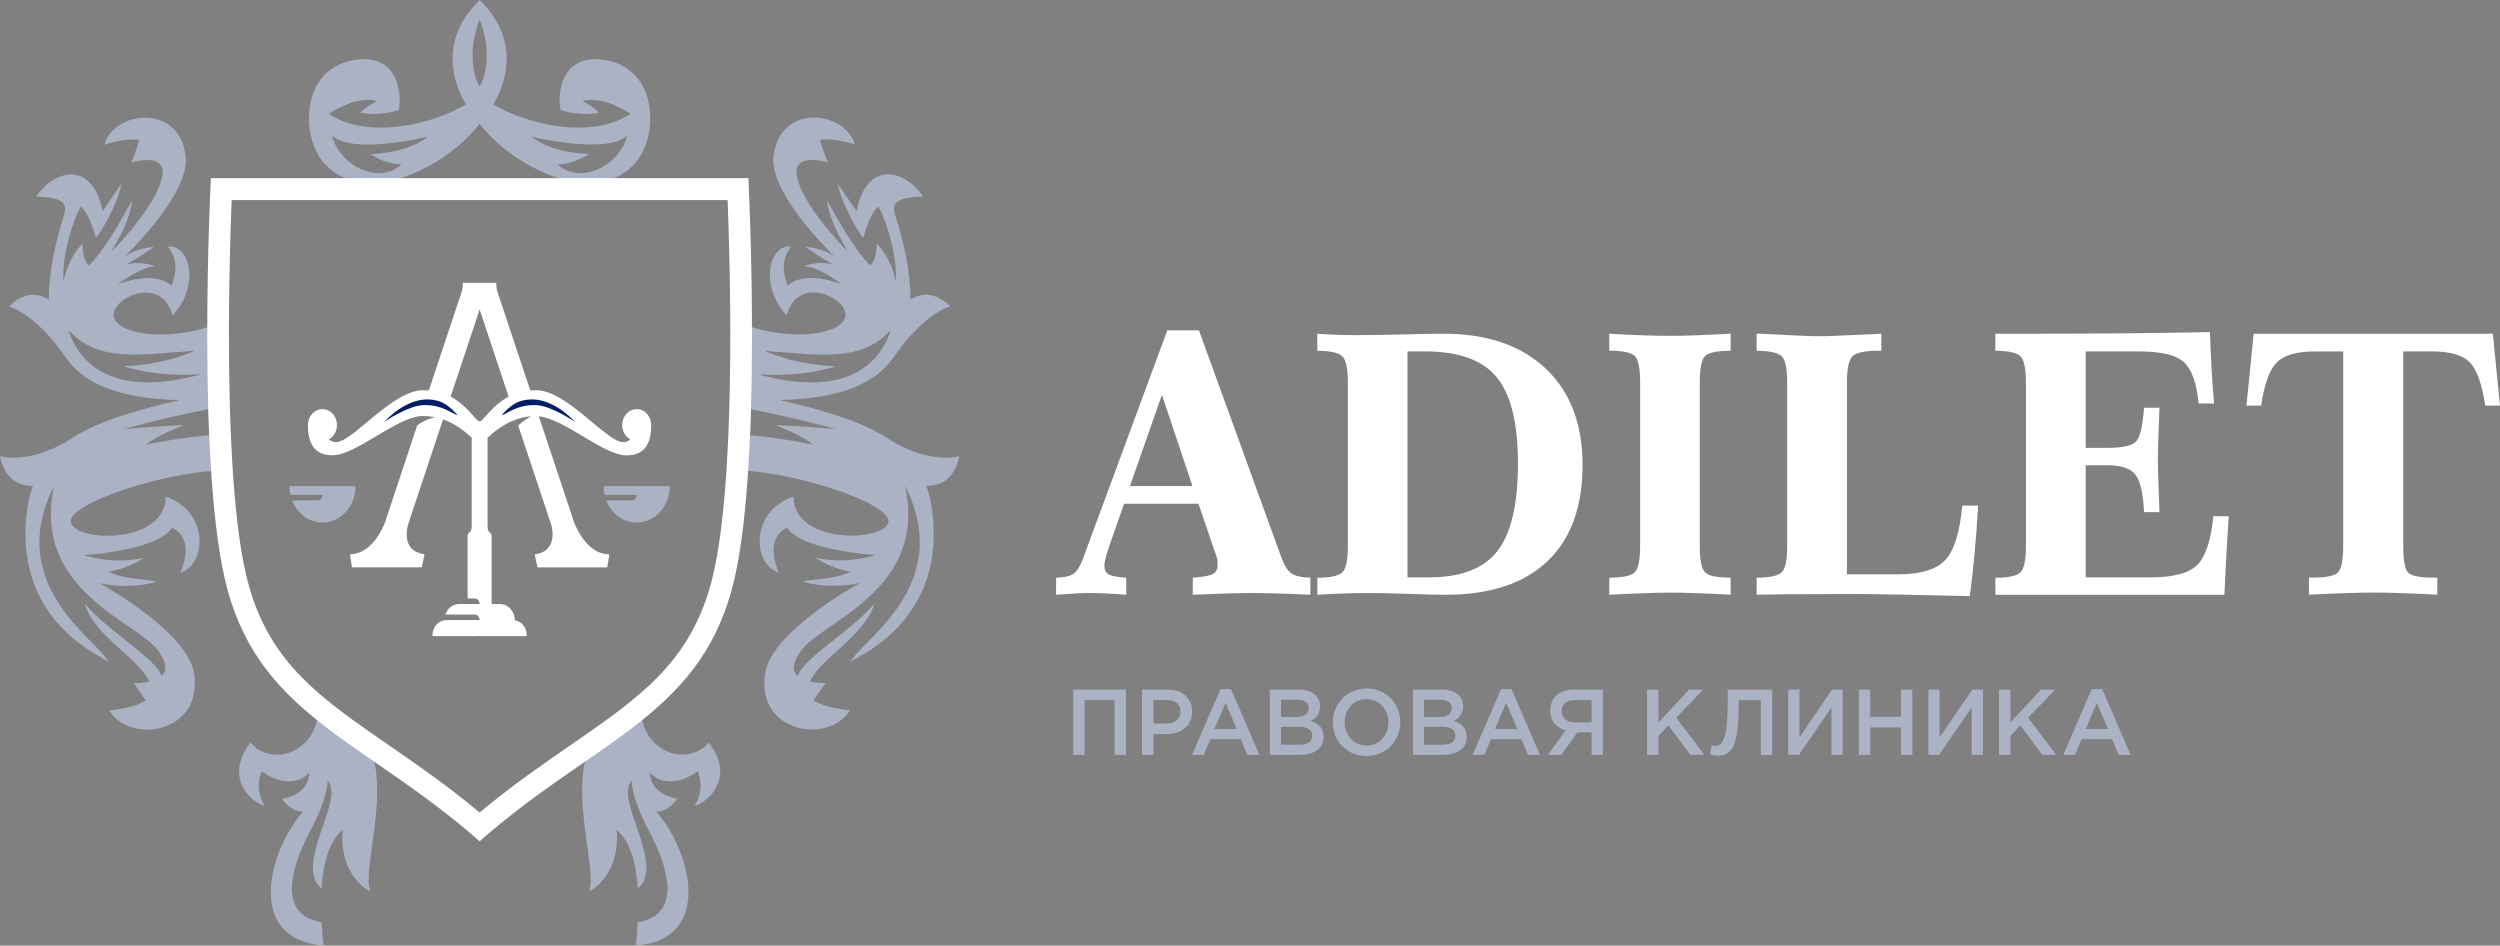 <?xml version="1.0" encoding="UTF-8"?> <svg xmlns="http://www.w3.org/2000/svg" width="193" height="73" viewBox="0 0 193 73" fill="none"><rect x="0" y="0" width="193" height="73" fill="#808080" stroke="none"/> <g clip-path="url(#clip0)"> <path d="M90.118 25.5H92.557L98.967 43.159C99.175 43.707 99.425 44.078 99.717 44.277C100.009 44.475 100.493 44.581 101.16 44.597V45.913C99.93 45.859 98.983 45.821 98.32 45.804C97.657 45.787 97.111 45.779 96.686 45.779C96.269 45.779 95.727 45.787 95.051 45.804C94.38 45.821 93.387 45.859 92.078 45.913L92.09 44.597C92.866 44.542 93.379 44.45 93.629 44.315C93.879 44.184 94 43.956 94 43.636C94 43.454 93.996 43.323 93.988 43.243C93.979 43.167 93.967 43.104 93.946 43.058L92.524 38.89H86.777L85.56 42.374L85.531 42.471C85.351 43.02 85.259 43.416 85.259 43.665C85.259 43.986 85.372 44.214 85.597 44.344C85.822 44.475 86.269 44.559 86.94 44.597L86.953 45.913C86.177 45.859 85.585 45.821 85.184 45.804C84.784 45.787 84.454 45.779 84.2 45.779C83.958 45.779 83.641 45.787 83.254 45.804C82.866 45.821 82.29 45.859 81.531 45.913V44.597C82.153 44.581 82.603 44.479 82.874 44.298C83.145 44.116 83.404 43.69 83.645 43.024L90.118 25.5ZM89.701 30.478L87.232 37.523H92.057L89.701 30.478Z" fill="white"></path> <path d="M101.694 25.762C102.145 25.8 102.624 25.825 103.125 25.846C103.625 25.863 104.176 25.872 104.772 25.872C105.693 25.872 106.894 25.855 108.371 25.817C109.847 25.779 110.86 25.762 111.415 25.762C114.784 25.762 117.42 26.656 119.322 28.449C121.223 30.242 122.174 32.722 122.174 35.895C122.174 39.139 121.265 41.619 119.451 43.34C117.633 45.057 115.01 45.918 111.578 45.918C111.073 45.918 110.164 45.897 108.859 45.85C107.553 45.804 106.507 45.783 105.723 45.783C105.043 45.783 104.372 45.795 103.704 45.816C103.037 45.837 102.366 45.876 101.698 45.918V44.602C102.72 44.602 103.367 44.458 103.642 44.175C103.917 43.893 104.055 43.222 104.055 42.159V29.516C104.055 28.457 103.913 27.787 103.633 27.508C103.354 27.23 102.708 27.087 101.694 27.078V25.762ZM108.658 27.133V44.572H110.327C112.791 44.572 114.551 43.893 115.606 42.535C116.657 41.176 117.186 38.928 117.186 35.781C117.186 32.672 116.64 30.453 115.548 29.124C114.455 27.795 112.612 27.129 110.018 27.129H108.658V27.133Z" fill="white"></path> <path d="M124.234 25.762C125.155 25.817 126.006 25.859 126.782 25.884C127.557 25.91 128.254 25.927 128.867 25.927C129.471 25.927 130.172 25.914 130.96 25.884C131.752 25.855 132.632 25.817 133.608 25.762V27.078C132.57 27.078 131.911 27.213 131.636 27.483C131.36 27.753 131.223 28.432 131.223 29.521V42.159C131.223 43.239 131.36 43.914 131.636 44.188C131.911 44.462 132.57 44.597 133.608 44.597V45.913C132.616 45.859 131.727 45.816 130.952 45.791C130.176 45.766 129.517 45.749 128.975 45.749C128.45 45.749 127.791 45.762 126.998 45.791C126.202 45.816 125.28 45.859 124.234 45.913V44.597C125.264 44.597 125.918 44.458 126.198 44.18C126.477 43.901 126.619 43.226 126.619 42.159V29.516C126.619 28.428 126.477 27.749 126.198 27.479C125.918 27.209 125.264 27.074 124.234 27.074V25.762Z" fill="white"></path> <path d="M135.619 25.762H135.861C138.217 25.889 139.718 25.956 140.36 25.956C140.785 25.956 141.328 25.943 141.986 25.914C142.645 25.889 143.73 25.838 145.239 25.762V27.078H144.997C143.976 27.078 143.317 27.217 143.025 27.496C142.733 27.774 142.583 28.449 142.583 29.516V44.336H146.553C148.271 44.336 149.472 43.973 150.164 43.247C150.856 42.522 151.294 41.117 151.486 39.033H152.708C152.637 40.358 152.545 41.594 152.437 42.741C152.329 43.889 152.208 44.981 152.07 46.023C149.876 45.968 148.067 45.926 146.649 45.901C145.231 45.875 144.201 45.859 143.559 45.859C141.373 45.859 139.73 45.863 138.638 45.871C137.545 45.88 136.536 45.892 135.614 45.913V44.597C136.636 44.597 137.283 44.454 137.558 44.171C137.833 43.889 137.971 43.218 137.971 42.155V29.516C137.971 28.457 137.829 27.787 137.549 27.508C137.27 27.23 136.624 27.087 135.61 27.078V25.762H135.619Z" fill="white"></path> <path d="M170.61 25.64C170.648 26.72 170.69 27.698 170.74 28.58C170.79 29.462 170.852 30.318 170.923 31.149H169.731C169.585 29.575 169.209 28.517 168.6 27.96C167.992 27.407 166.849 27.129 165.177 27.129H161.015V34.574H162.737C163.921 34.574 164.655 34.393 164.947 34.034C165.235 33.672 165.427 32.819 165.519 31.478H166.711C166.703 31.651 166.695 31.908 166.682 32.246C166.62 33.781 166.586 34.836 166.586 35.414C166.586 36.017 166.62 37.114 166.682 38.704C166.691 39.071 166.699 39.35 166.711 39.539H165.519C165.456 38.105 165.235 37.143 164.86 36.654C164.484 36.165 163.78 35.92 162.737 35.92H161.015V44.572H166.044C167.796 44.572 168.992 44.251 169.635 43.606C170.277 42.961 170.686 41.712 170.869 39.856H172.062C171.991 40.86 171.928 41.868 171.874 42.88C171.82 43.889 171.77 44.901 171.724 45.918H154.047V44.602C155.068 44.602 155.715 44.458 155.99 44.175C156.265 43.893 156.403 43.222 156.403 42.159V29.516C156.403 28.458 156.261 27.787 155.981 27.508C155.702 27.23 155.056 27.087 154.042 27.078V25.762H157.808C160.156 25.762 162.383 25.749 164.489 25.728C166.603 25.707 168.642 25.673 170.61 25.64Z" fill="white"></path> <path d="M173.984 25.762H192.445L193 31.313H191.861C191.615 29.66 191.223 28.55 190.677 27.981C190.131 27.416 189.151 27.129 187.741 27.129H185.531V42.155C185.531 43.281 185.66 43.969 185.923 44.218C186.186 44.471 186.832 44.593 187.862 44.593H188.158V45.909C187.112 45.854 186.177 45.812 185.36 45.787C184.543 45.762 183.85 45.745 183.279 45.745C182.691 45.745 181.982 45.757 181.152 45.787C180.323 45.812 179.355 45.854 178.25 45.909V44.593H178.496C179.518 44.593 180.172 44.467 180.46 44.218C180.748 43.965 180.894 43.277 180.894 42.155V27.133H178.671C177.287 27.133 176.319 27.42 175.756 27.989C175.197 28.559 174.797 29.668 174.564 31.313H173.425L173.984 25.762Z" fill="white"></path> <path d="M82.853 58.278V53.237H86.919V58.278H86.043V54.047H83.729V58.278H82.853Z" fill="#ABB2C4"></path> <path d="M88.166 58.278V53.237H90.138C90.718 53.237 91.181 53.393 91.519 53.701C91.861 54.008 92.032 54.422 92.032 54.941C92.032 55.308 91.94 55.624 91.757 55.89C91.573 56.156 91.335 56.35 91.039 56.481C90.743 56.607 90.409 56.67 90.034 56.67H89.042V58.282H88.166V58.278ZM89.042 55.856H90.059C90.385 55.856 90.647 55.772 90.843 55.603C91.039 55.434 91.135 55.215 91.135 54.941C91.135 54.65 91.039 54.426 90.847 54.274C90.656 54.118 90.393 54.042 90.059 54.042H89.042V55.856Z" fill="#ABB2C4"></path> <path d="M92.028 58.277L94.221 53.203H95.034L97.224 58.277H96.298L95.793 57.062H93.437L92.924 58.277H92.028ZM93.758 56.278H95.476L94.613 54.261L93.758 56.278Z" fill="#ABB2C4"></path> <path d="M98.032 58.278V53.237H100.268C100.843 53.237 101.277 53.384 101.573 53.679C101.794 53.903 101.907 54.186 101.907 54.527C101.907 55.029 101.669 55.405 101.194 55.654C101.51 55.763 101.756 55.915 101.923 56.105C102.094 56.299 102.178 56.561 102.178 56.894C102.178 57.337 102.011 57.679 101.681 57.915C101.352 58.155 100.902 58.273 100.334 58.273H98.032V58.278ZM98.896 55.354H100.093C100.385 55.354 100.614 55.295 100.781 55.177C100.947 55.059 101.031 54.886 101.031 54.658C101.031 54.46 100.956 54.304 100.802 54.19C100.647 54.076 100.435 54.021 100.155 54.021H98.892V55.354H98.896ZM98.896 57.493H100.347C100.651 57.493 100.885 57.434 101.056 57.312C101.223 57.189 101.306 57.016 101.306 56.784C101.306 56.569 101.219 56.4 101.048 56.286C100.877 56.168 100.622 56.109 100.28 56.109H98.892V57.493H98.896Z" fill="#ABB2C4"></path> <path d="M102.891 55.759C102.891 55.409 102.958 55.072 103.087 54.755C103.216 54.439 103.396 54.16 103.621 53.924C103.846 53.688 104.125 53.502 104.451 53.363C104.776 53.224 105.126 53.152 105.502 53.152C105.877 53.152 106.227 53.22 106.553 53.359C106.878 53.498 107.153 53.684 107.378 53.916C107.603 54.152 107.783 54.426 107.912 54.747C108.041 55.067 108.104 55.405 108.104 55.759C108.104 56.109 108.037 56.447 107.908 56.763C107.779 57.08 107.599 57.358 107.374 57.594C107.149 57.83 106.869 58.016 106.54 58.155C106.211 58.294 105.86 58.366 105.489 58.366C104.993 58.366 104.543 58.248 104.146 58.012C103.746 57.776 103.442 57.459 103.221 57.067C103 56.67 102.891 56.232 102.891 55.759ZM103.809 55.759C103.809 56.088 103.879 56.388 104.021 56.662C104.163 56.936 104.367 57.155 104.626 57.316C104.889 57.476 105.176 57.56 105.502 57.56C105.823 57.56 106.115 57.48 106.373 57.32C106.632 57.16 106.832 56.94 106.974 56.67C107.115 56.396 107.186 56.097 107.186 55.763C107.186 55.438 107.116 55.135 106.97 54.865C106.828 54.591 106.623 54.371 106.365 54.211C106.102 54.051 105.814 53.966 105.489 53.966C105.168 53.966 104.876 54.046 104.618 54.207C104.359 54.367 104.159 54.586 104.021 54.856C103.879 55.122 103.809 55.426 103.809 55.759Z" fill="#ABB2C4"></path> <path d="M109.08 58.278V53.237H111.315C111.89 53.237 112.324 53.384 112.62 53.679C112.841 53.903 112.954 54.186 112.954 54.527C112.954 55.029 112.716 55.405 112.241 55.654C112.558 55.763 112.804 55.915 112.97 56.105C113.141 56.299 113.225 56.561 113.225 56.894C113.225 57.337 113.058 57.679 112.729 57.915C112.399 58.155 111.949 58.273 111.382 58.273H109.08V58.278ZM109.943 55.354H111.14C111.432 55.354 111.661 55.295 111.828 55.177C111.995 55.059 112.078 54.886 112.078 54.658C112.078 54.46 112.003 54.304 111.849 54.19C111.694 54.076 111.482 54.021 111.202 54.021H109.939V55.354H109.943ZM109.943 57.493H111.394C111.699 57.493 111.932 57.434 112.103 57.312C112.27 57.189 112.353 57.016 112.353 56.784C112.353 56.569 112.266 56.4 112.095 56.286C111.924 56.168 111.665 56.109 111.327 56.109H109.939V57.493H109.943Z" fill="#ABB2C4"></path> <path d="M113.687 58.277L115.881 53.203H116.694L118.883 58.277H117.958L117.453 57.062H115.097L114.584 58.277H113.687ZM115.418 56.278H117.136L116.273 54.261L115.418 56.278Z" fill="#ABB2C4"></path> <path d="M119.501 58.278L120.86 56.383C120.498 56.282 120.21 56.101 119.997 55.844C119.784 55.582 119.676 55.253 119.676 54.848C119.676 54.355 119.843 53.962 120.172 53.671C120.502 53.38 120.956 53.237 121.528 53.237H123.738V58.278H122.875V56.535H121.769L120.531 58.278H119.501ZM120.552 54.903C120.552 55.164 120.648 55.375 120.835 55.531C121.023 55.688 121.273 55.768 121.586 55.768H122.875V54.047H121.598C121.269 54.047 121.01 54.122 120.827 54.274C120.643 54.422 120.552 54.629 120.552 54.903Z" fill="#ABB2C4"></path> <path d="M127.157 58.278V53.237H128.033V55.772L130.402 53.237H131.477L129.405 55.405L131.569 58.278H130.51L128.808 56.008L128.033 56.814V58.278H127.157Z" fill="#ABB2C4"></path> <path d="M132.032 58.256L132.12 57.544C132.203 57.569 132.299 57.577 132.404 57.577C132.483 57.577 132.558 57.569 132.616 57.552C132.679 57.535 132.745 57.497 132.816 57.442C132.887 57.387 132.95 57.312 133 57.215C133.05 57.117 133.104 56.983 133.154 56.818C133.204 56.649 133.246 56.451 133.275 56.219C133.308 55.987 133.329 55.704 133.35 55.371C133.367 55.038 133.379 54.658 133.379 54.236V53.241H136.816V58.282H135.94V54.051H134.222V54.502C134.222 55.131 134.197 55.675 134.151 56.126C134.105 56.582 134.038 56.949 133.951 57.231C133.867 57.514 133.755 57.742 133.617 57.906C133.479 58.071 133.333 58.185 133.183 58.244C133.033 58.303 132.85 58.337 132.637 58.337C132.433 58.332 132.233 58.307 132.032 58.256Z" fill="#ABB2C4"></path> <path d="M138.05 58.278V53.237H138.913V56.919L141.432 53.237H142.253V58.278H141.39V54.608L138.879 58.278H138.05Z" fill="#ABB2C4"></path> <path d="M143.504 58.278V53.237H144.38V55.333H146.757V53.237H147.633V58.278H146.757V56.156H144.38V58.278H143.504Z" fill="#ABB2C4"></path> <path d="M148.875 58.278V53.237H149.739V56.919L152.257 53.237H153.079V58.278H152.216V54.608L149.701 58.278H148.875Z" fill="#ABB2C4"></path> <path d="M154.326 58.278V53.237H155.202V55.772L157.571 53.237H158.646L156.574 55.405L158.738 58.278H157.679L155.978 56.008L155.202 56.814V58.278H154.326Z" fill="#ABB2C4"></path> <path d="M159.288 58.277L161.482 53.203H162.295L164.484 58.277H163.559L163.054 57.062H160.698L160.185 58.277H159.288ZM161.019 56.278H162.737L161.874 54.261L161.019 56.278Z" fill="#ABB2C4"></path> <path d="M74.058 35.211C74.058 35.211 71.981 35.895 68.812 34.03C68.804 34.022 68.796 34.022 68.787 34.013C66.89 32.697 64.1 31.79 60.234 30.887C65.122 30.748 67.695 29.529 69.058 27.475L69.054 27.483C71.498 24.024 73.366 23.661 73.366 23.661C71.927 22.206 70.659 22.881 70.288 23.134C70.301 21.05 69.775 18.721 69.196 16.899C68.858 15.844 68.796 15.258 71.256 15.174C69.901 13.119 66.931 12.288 66.127 16.291C65.835 15.866 64.684 14.195 64.684 14.195C64.813 15.186 65.856 17.355 66.635 18.363C66.635 18.363 67.161 16.414 67.799 15.954C68.199 16.41 69.358 19.725 69.137 21.716C68.812 19.877 67.678 18.785 67.678 18.785C67.678 18.785 67.724 20.143 67.161 20.472C65.705 19.034 63.825 15.393 63.825 15.393C64.079 17.144 64.838 18.283 65.451 19.426C65.368 19.341 62.586 16.587 61.698 14.237C60.91 12.158 62.503 12.174 63.908 12.529C63.566 11.71 63.303 10.803 63.303 10.803C63.303 10.803 64.271 10.588 65.993 11.166C65.267 8.538 60.151 7.914 59.713 12.094C59.417 14.891 63.929 19.316 64.467 19.835C64.279 19.679 63.579 19.173 62.169 19.055C62.657 19.405 63.391 19.902 64.317 20.426C64.233 20.396 63.324 20.105 62.086 20.535C62.094 20.535 63.078 20.54 64.988 21.948C64.871 21.902 62.111 20.809 60.805 22.062C60.522 21.206 60.201 20.164 61.072 19.046C59.521 18.776 58.487 21.856 60.726 24.366C61.585 21.143 65.418 22.986 65.272 24.37C65.122 25.753 61.489 26.336 58.045 25.256C58.045 25.256 57.323 27.179 56.898 30.837C57.223 30.854 57.54 30.866 57.853 30.875C57.269 34.616 56.368 36.321 56.368 36.321C60.409 36.144 68.816 38.755 68.583 40.294C68.349 41.838 61.273 42.083 61.26 38.333C57.857 39.455 58.103 43.618 60.126 44.201C59.496 42.737 59.521 41.341 60.764 40.729C61.819 42.467 67.448 42.855 67.59 42.838C65.113 43.64 62.928 43.053 62.928 43.053C64.204 43.918 65.672 44.129 65.672 44.129C64.459 44.762 62.607 44.669 61.981 44.909C64.062 45.504 66.177 45.091 66.427 44.977C65.693 45.382 59.546 48.866 59.066 51.988C58.358 56.649 64.079 57.464 65.614 54.823C63.65 54.675 62.807 54.068 62.807 54.068C62.807 54.068 63.136 53.532 63.741 52.739C63.333 52.73 62.911 52.701 62.54 52.621C63.266 50.84 66.76 49.124 67.511 46.593C65.655 48.786 62.136 50.697 61.569 52.186C61.172 51.811 61.143 51.208 61.831 50.242C63.462 47.951 71.665 45.593 69.867 37.485C73.741 45.129 66.564 49.381 65.635 51.106C66.01 50.727 72.72 48.233 72.036 40.045C71.957 39.096 71.785 38.257 71.519 37.506C72.44 37.519 73.675 37.139 74.058 35.211ZM59.021 27.082C63.316 27.39 66.456 28.01 68.787 25.462C67.678 28.782 64.496 30.546 58.499 28.892C62.202 29.149 64.496 28.276 64.496 28.276C64.496 28.276 61.585 28.234 59.021 27.082ZM62.807 34.33C59.896 33.735 57.903 33.604 57.903 33.604L57.974 31.592C61.235 32.216 64.492 33.119 64.492 33.119C61.535 32.87 59.859 32.819 59.859 32.819C61.135 33.317 62.127 33.819 62.807 34.33Z" fill="#ABB2C4"></path> <path d="M45.939 4.569C43.499 4.569 43.003 6.922 43.266 8.492C44.817 9.011 46.243 8.703 46.243 8.703C45.768 8.205 44.959 7.8 44.959 7.8C46.543 7.407 48.232 8.509 48.674 8.778C45.626 10.862 40.48 9.521 38.086 8.061C39.508 5.661 39.712 2.598 37.027 0.004C34.337 2.598 34.546 5.661 35.968 8.061C33.574 9.525 28.428 10.862 25.38 8.778C25.822 8.509 27.511 7.407 29.095 7.8C29.095 7.8 28.286 8.205 27.811 8.703C27.811 8.703 29.237 9.011 30.788 8.492C31.055 6.922 30.555 4.569 28.115 4.569C26.084 4.569 23.853 5.842 23.853 9.217C23.853 11.111 24.858 14.127 28.837 14.127C31.147 14.127 34.975 12.259 37.027 9.555C39.083 12.255 42.907 14.127 45.217 14.127C49.196 14.127 50.2 11.116 50.2 9.217C50.2 5.842 47.969 4.569 45.939 4.569ZM31.001 12.689C29.333 14.275 26.235 12.879 25.626 10.441C27.139 11.968 32.803 10.601 33.036 10.546C31.368 11.892 28.578 11.892 28.578 11.892C28.578 11.892 29.725 12.689 31.001 12.689ZM37.027 6.665C36.456 5.745 36.164 3.67 37.027 1.497C37.89 3.67 37.598 5.745 37.027 6.665ZM43.053 12.689C44.329 12.689 45.48 11.887 45.48 11.887C45.48 11.887 42.686 11.887 41.022 10.542C41.251 10.597 46.914 11.963 48.432 10.436C47.824 12.879 44.721 14.275 43.053 12.689Z" fill="#ABB2C4"></path> <path d="M2.531 37.515C2.264 38.266 2.093 39.105 2.014 40.054C1.33 48.242 8.04 50.735 8.415 51.115C7.485 49.389 0.304 45.137 4.183 37.493C2.385 45.605 10.588 47.964 12.219 50.25C12.907 51.212 12.873 51.819 12.481 52.195C11.918 50.706 8.395 48.795 6.539 46.601C7.289 49.128 10.784 50.845 11.51 52.629C11.139 52.709 10.717 52.739 10.309 52.747C10.913 53.54 11.243 54.076 11.243 54.076C11.243 54.076 10.4 54.684 8.436 54.831C9.971 57.472 15.692 56.658 14.983 51.996C14.508 48.879 8.357 45.39 7.623 44.985C7.873 45.099 9.988 45.517 12.069 44.918C11.439 44.678 9.591 44.77 8.378 44.138C8.378 44.138 9.842 43.927 11.122 43.062C11.122 43.062 8.937 43.648 6.46 42.847C6.601 42.864 12.231 42.475 13.286 40.737C14.525 41.349 14.55 42.745 13.924 44.209C15.947 43.627 16.189 39.464 12.79 38.341C12.777 42.087 5.701 41.847 5.467 40.303C5.234 38.763 13.641 36.152 17.682 36.329C17.682 36.329 16.781 34.625 16.197 30.883C16.506 30.875 16.827 30.862 17.152 30.845C16.731 27.188 16.005 25.264 16.005 25.264C12.561 26.344 8.928 25.762 8.778 24.378C8.632 22.995 12.469 21.151 13.324 24.374C15.559 21.864 14.529 18.785 12.978 19.055C13.849 20.173 13.528 21.215 13.245 22.071C11.943 20.818 9.179 21.906 9.062 21.957C10.976 20.548 11.956 20.544 11.964 20.544C10.726 20.113 9.817 20.405 9.733 20.434C10.659 19.915 11.393 19.418 11.881 19.063C10.476 19.181 9.775 19.688 9.583 19.844C10.121 19.325 14.633 14.9 14.337 12.103C13.895 7.922 8.782 8.547 8.057 11.175C9.779 10.592 10.746 10.812 10.746 10.812C10.746 10.812 10.488 11.715 10.142 12.537C11.547 12.183 13.14 12.162 12.352 14.246C11.464 16.595 8.686 19.346 8.599 19.434C9.216 18.287 9.975 17.152 10.225 15.402C10.225 15.402 8.345 19.042 6.889 20.48C6.326 20.156 6.372 18.793 6.372 18.793C6.372 18.793 5.238 19.886 4.912 21.725C4.691 19.738 5.851 16.418 6.251 15.963C6.889 16.422 7.415 18.371 7.415 18.371C8.194 17.363 9.237 15.191 9.366 14.204C9.366 14.204 8.219 15.874 7.923 16.3C7.123 12.297 4.149 13.128 2.794 15.182C5.254 15.267 5.192 15.849 4.854 16.907C4.279 18.726 3.753 21.054 3.766 23.138C3.395 22.881 2.127 22.21 0.688 23.666C0.688 23.666 2.552 24.028 5 27.487L4.996 27.479C6.364 29.533 8.933 30.752 13.82 30.892C9.958 31.79 7.169 32.697 5.267 34.017C5.259 34.026 5.25 34.026 5.242 34.034C2.077 35.895 0 35.211 0 35.211C0.384 37.139 1.614 37.519 2.531 37.515ZM9.562 28.272C9.562 28.272 11.856 29.145 15.559 28.888C9.562 30.541 6.376 28.778 5.271 25.458C7.602 28.01 10.742 27.386 15.038 27.078C12.473 28.234 9.562 28.272 9.562 28.272ZM14.191 32.819C14.191 32.819 12.515 32.87 9.558 33.119C9.558 33.119 12.819 32.216 16.076 31.592L16.147 33.604C16.147 33.604 14.154 33.735 11.243 34.33C11.927 33.819 12.919 33.317 14.191 32.819Z" fill="#ABB2C4"></path> <path d="M45.468 68.828C45.468 68.828 47.911 67.693 47.603 64.061C48.666 64.964 49.112 66.634 49.233 68.596C51.439 66.799 47.377 61.703 48.77 60.273C48.77 60.273 48.67 61.471 50.184 64.306C51.598 66.959 52.661 70.659 49.229 71.194C49.2 71.789 49.154 72.397 49.096 73C55.213 72.506 53.27 65.554 50.647 62.648C50.647 62.648 51.539 62.766 52.282 61.665C52.282 61.665 50.263 61.433 50.163 59.644C50.939 60.505 52.377 60.627 53.849 59.543C53.849 59.543 54.513 60.779 53.62 62.205C54.771 61.922 56.76 59.931 54.721 57.32C53.111 59.26 49.5 58.1 49.475 54.662C41.802 56.109 46.402 66.47 45.468 68.828Z" fill="#ABB2C4"></path> <path d="M28.591 68.828C28.591 68.828 26.147 67.693 26.456 64.061C25.392 64.964 24.946 66.634 24.825 68.596C22.619 66.799 26.681 61.703 25.288 60.273C25.288 60.273 25.388 61.471 23.874 64.306C22.46 66.959 21.397 70.659 24.829 71.194C24.858 71.789 24.904 72.397 24.963 73C18.845 72.506 20.788 65.554 23.411 62.648C23.411 62.648 22.519 62.766 21.777 61.665C21.777 61.665 23.795 61.433 23.895 59.644C23.119 60.505 21.681 60.627 20.209 59.543C20.209 59.543 19.546 60.779 20.438 62.205C19.287 61.922 17.298 59.931 19.337 57.32C20.947 59.26 24.558 58.1 24.583 54.662C32.252 56.109 27.657 66.47 28.591 68.828Z" fill="#ABB2C4"></path> <path d="M56.172 15.444C56.381 20.771 56.869 37.941 54.855 45.167C53.161 51.233 49.312 53.89 43.983 57.569C41.852 59.041 39.471 60.682 37.027 62.728C34.583 60.682 32.202 59.041 30.071 57.569C24.742 53.89 20.892 51.233 19.199 45.167C17.185 37.941 17.669 20.771 17.882 15.444H56.172ZM57.774 13.752C50.764 13.752 23.286 13.752 16.28 13.752C16.28 13.752 15.096 36.688 17.59 45.626C20.305 55.358 28.311 57.261 37.027 64.947C45.739 57.257 53.749 55.358 56.464 45.626C58.958 36.692 57.774 13.752 57.774 13.752Z" fill="white"></path> <path d="M27.448 37.578C27.427 39.109 26.293 40.341 24.896 40.341C23.841 40.341 22.94 39.641 22.548 38.636H24.504C24.612 38.636 24.708 38.59 24.779 38.51C24.85 38.434 24.896 38.324 24.896 38.206H22.419C22.373 38.004 22.348 37.793 22.344 37.573C22.344 37.552 22.36 37.531 22.381 37.531H27.41C27.431 37.535 27.452 37.557 27.448 37.578Z" fill="#ABB2C4"></path> <path d="M51.706 37.578C51.685 39.109 50.551 40.341 49.154 40.341C48.099 40.341 47.194 39.641 46.806 38.636H48.762C48.87 38.636 48.966 38.59 49.037 38.51C49.108 38.434 49.154 38.324 49.154 38.206H46.677C46.631 38.004 46.606 37.793 46.602 37.573C46.602 37.552 46.618 37.531 46.639 37.531H51.669C51.689 37.535 51.706 37.557 51.706 37.578Z" fill="#ABB2C4"></path> <path d="M49.02 31.592C48.52 31.655 48.111 32.098 48.045 32.646C47.978 33.199 48.241 33.688 48.649 33.916C48.558 34.026 48.395 34.131 48.099 34.131C46.819 34.131 43.766 30.124 41.377 30.124C41.226 30.124 41.076 30.128 40.939 30.141L38.403 22.526C38.403 22.526 38.286 22.218 38.324 21.881C38.328 21.856 38.311 21.834 38.286 21.834H35.759C35.738 21.834 35.722 21.856 35.722 21.881C35.759 22.218 35.642 22.526 35.642 22.526L33.107 30.141C32.965 30.128 32.819 30.124 32.669 30.124C30.28 30.124 27.223 34.131 25.947 34.131C25.655 34.131 25.492 34.022 25.396 33.916C25.805 33.693 26.068 33.199 26.001 32.646C25.934 32.098 25.521 31.655 25.025 31.592C24.346 31.507 23.77 32.085 23.77 32.815C23.77 34.275 24.312 35.148 25.659 35.148C27.448 35.148 30.434 32.338 32.444 32.127C32.694 32.098 33.107 32.119 33.557 32.208C33.562 32.208 33.562 32.216 33.557 32.216C33.441 32.241 32.769 32.402 32.206 32.845L29.767 40.202C29.767 40.202 28.933 42.749 27.048 42.787C27.027 42.787 27.01 42.809 27.014 42.834L27.173 43.762C27.177 43.783 27.19 43.796 27.21 43.796H32.532C32.548 43.796 32.565 43.783 32.569 43.762L32.765 42.83C32.769 42.804 32.753 42.783 32.732 42.779C31.343 42.598 31.21 41.362 31.556 40.332L34.204 32.376C35.167 32.718 35.926 33.321 36.414 33.794V40.602C36.414 41.277 36.101 40.944 36.101 41.433V46.2H36.639C36.748 46.2 36.843 46.246 36.914 46.327C36.985 46.403 37.031 46.512 37.031 46.63H35.438C34.954 46.63 34.537 46.968 34.383 47.44H36.639C36.748 47.44 36.843 47.487 36.914 47.567C36.985 47.643 37.031 47.752 37.031 47.871H34.454C33.866 47.871 33.386 48.398 33.386 49.048C33.386 49.081 33.411 49.111 33.445 49.111H36.969C37.002 49.111 37.027 49.081 37.027 49.048C37.027 49.081 37.052 49.111 37.085 49.111H40.609C40.643 49.111 40.668 49.081 40.668 49.048C40.668 48.449 40.263 47.959 39.742 47.883C39.742 47.2 39.237 46.635 38.616 46.635H37.953V41.438C37.953 40.948 37.64 41.282 37.64 40.606V33.798C38.128 33.325 38.887 32.722 39.85 32.381C40.067 32.305 40.447 32.182 40.968 32.132C40.972 32.132 40.972 32.136 40.968 32.14C40.547 32.419 40.326 32.549 40.005 32.853L42.498 40.341C42.84 41.37 42.711 42.606 41.322 42.787C41.301 42.787 41.285 42.813 41.289 42.838L41.485 43.77C41.489 43.787 41.502 43.804 41.523 43.804H46.844C46.86 43.804 46.877 43.791 46.881 43.77L47.04 42.842C47.044 42.817 47.027 42.796 47.002 42.796C45.117 42.758 44.283 40.21 44.283 40.21L41.597 32.136C43.608 32.347 46.593 35.156 48.382 35.156C49.733 35.156 50.272 34.283 50.272 32.824C50.272 32.085 49.696 31.507 49.02 31.592ZM37.261 32.381C37.16 32.486 37.14 32.516 37.027 32.516C36.914 32.516 36.889 32.486 36.794 32.381C36.239 31.769 35.651 31.073 34.788 30.617L37.027 23.889L39.266 30.617C38.403 31.073 37.815 31.769 37.261 32.381Z" fill="white"></path> <path d="M30.884 31.537C31.334 31.246 31.835 31.006 32.39 30.896C32.936 30.782 33.591 30.828 34.112 31.06C34.75 31.347 35.338 32.064 35.338 32.064C34.817 31.896 34.187 31.271 32.777 31.271C32.144 31.271 31.48 31.567 31.018 31.79C30.55 32.01 30.104 32.284 29.654 32.566C29.662 32.566 30.254 31.942 30.884 31.537Z" fill="#001E64"></path> <path d="M43.17 31.537C42.719 31.246 42.219 31.006 41.664 30.896C41.118 30.782 40.463 30.828 39.942 31.06C39.304 31.347 38.716 32.064 38.716 32.064C39.237 31.896 39.867 31.271 41.276 31.271C41.91 31.271 42.573 31.567 43.036 31.79C43.503 32.01 43.95 32.284 44.4 32.566C44.396 32.566 43.799 31.942 43.17 31.537Z" fill="#001E64"></path> </g> <defs> <clipPath id="clip0"> <rect width="193" height="73" fill="white"></rect> </clipPath> </defs> </svg> 